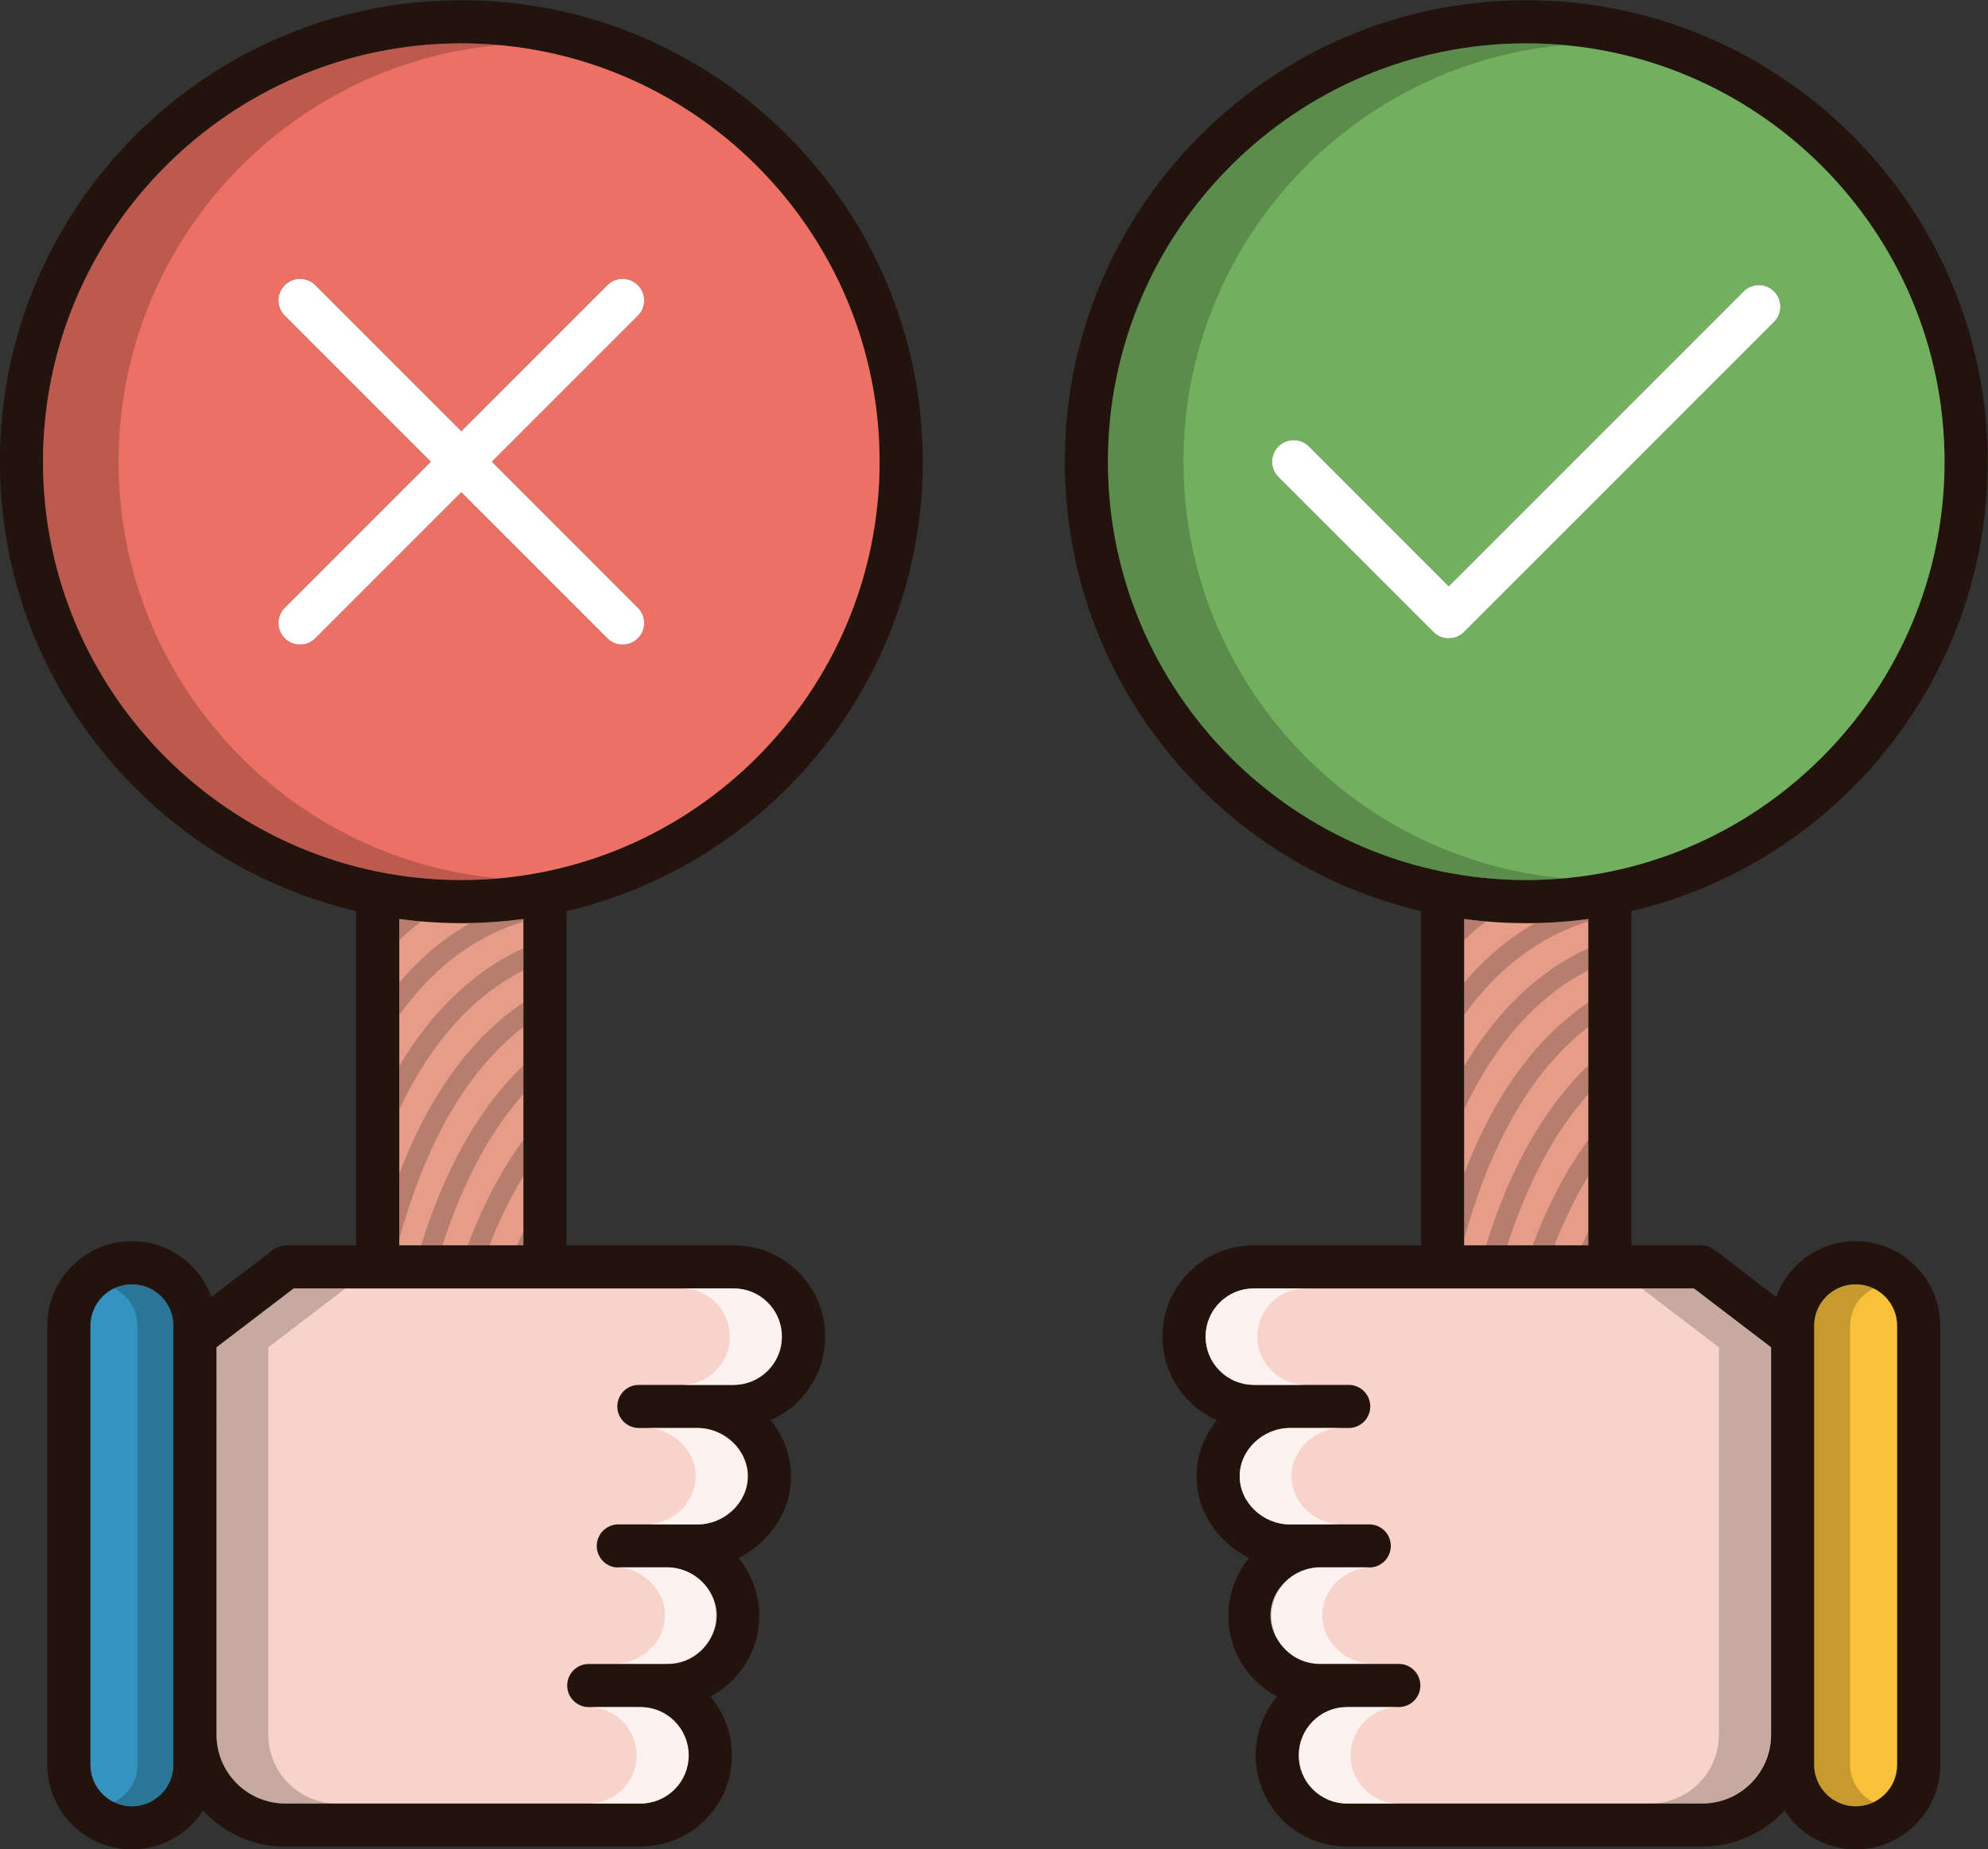 <?xml version="1.0" encoding="UTF-8"?><svg xmlns="http://www.w3.org/2000/svg" xmlns:xlink="http://www.w3.org/1999/xlink" height="428.5" preserveAspectRatio="xMidYMid meet" version="1.0" viewBox="25.7 41.7 460.7 428.5" width="460.7" zoomAndPan="magnify"><rect x="25.7" y="41.7" width="460.7" height="428.5" fill="#333333" stroke="none"/><g><g><g id="change1_1"><path d="M455.73,329.31c-5.24,0-10.16,2.04-13.87,5.75c-2.06,2.06-3.58,4.51-4.55,7.17l-14.34-10.95 c-0.04-0.03-0.08-0.04-0.12-0.07c-0.15-0.1-0.3-0.19-0.46-0.28c-0.13-0.08-0.27-0.16-0.4-0.22c-0.15-0.07-0.3-0.11-0.45-0.16 c-0.16-0.06-0.32-0.12-0.49-0.15c-0.14-0.04-0.28-0.05-0.42-0.07c-0.19-0.03-0.37-0.05-0.56-0.06c-0.05,0-0.09-0.01-0.14-0.01 h-16.16v-77.44c47.26-11.06,82.56-53.55,82.56-104.13c0-58.97-47.97-106.94-106.94-106.94c-58.96,0-106.93,47.97-106.93,106.94 c0,50.58,35.29,93.07,82.55,104.13v77.44h-38.75c-0.01,0-0.01,0-0.01,0c-5.65,0-10.97,2.2-14.96,6.2c-4,4-6.2,9.31-6.2,14.97 c0,5.65,2.2,10.97,6.2,14.96c1.87,1.88,4.05,3.35,6.41,4.39c-2.93,3.62-4.71,8.14-4.71,12.99c0,8.17,5.03,15.43,12.17,18.94 c-2.99,3.65-4.8,8.32-4.8,13.4c0,5.65,2.21,10.97,6.21,14.96c1.52,1.53,3.24,2.78,5.09,3.76c-3.21,3.81-4.97,8.58-4.97,13.62 c0,5.65,2.2,10.96,6.2,14.96c3.74,3.74,8.65,5.88,13.9,6.14c0.18,0.02,0.35,0.06,0.54,0.06h82.83c6.93,0,13.45-2.7,18.36-7.61 c0.25-0.25,0.49-0.51,0.74-0.77c3.49,5.42,9.57,9.02,16.48,9.02c10.81,0,19.6-8.8,19.6-19.62V348.92 C475.34,338.11,466.55,329.31,455.73,329.31z M282.46,148.69c0-53.45,43.48-96.94,96.93-96.94s96.94,43.49,96.94,96.94 s-43.49,96.93-96.94,96.93S282.46,202.14,282.46,148.69z M393.77,254.65v75.61h-28.76v-75.61c4.71,0.64,9.5,0.97,14.38,0.97 S389.07,255.29,393.77,254.65z M436.12,443.65c0,4.26-1.66,8.27-4.67,11.28c-3.02,3.02-7.03,4.68-11.29,4.68h-82.28 c0,0-0.01,0-0.02,0c-2.98,0-5.79-1.17-7.9-3.27c-2.11-2.11-3.27-4.91-3.27-7.89c0-2.99,1.16-5.8,3.27-7.91 c2.11-2.11,4.92-3.27,7.9-3.27c0.01,0,0.01,0,0.02,0l11.98-0.01c2.77,0,5-2.23,5-5c0-2.76-2.23-5-5-5l-18.33,0.01h-0.01 c-2.98,0-5.78-1.16-7.89-3.27s-3.27-4.91-3.27-7.89c0-6.15,5.01-11.16,11.16-11.17h0.02l11.47-0.01c2.77,0,5-2.24,5-5.01 c0-2.76-2.24-4.99-5-4.99c0,0,0,0-0.01,0l-18.32,0.01c-6.34,0-11.69-5.12-11.69-11.17c0-6.06,5.35-11.17,11.69-11.17h13.57 c2.76,0,5-2.24,5-5c0-2.76-2.24-5-5-5h-22c-1.49,0-2.93-0.29-4.27-0.85c-1.34-0.55-2.56-1.37-3.62-2.42 c-2.11-2.12-3.27-4.92-3.27-7.9c0-2.99,1.16-5.79,3.27-7.9c2.1-2.11,4.91-3.27,7.89-3.27h101.99l17.88,13.64V443.65z M465.34,450.63c0,5.31-4.3,9.62-9.6,9.62s-9.62-4.32-9.62-9.62V348.92c0-2.57,1-4.98,2.81-6.79c1.82-1.82,4.23-2.82,6.81-2.82 c5.3,0,9.6,4.31,9.6,9.61V450.63z" fill="#23130D"/></g><g id="change2_1"><path d="M379.39,51.75c-53.45,0-96.93,43.49-96.93,96.94s43.48,96.93,96.93,96.93s96.94-43.48,96.94-96.93 S432.84,51.75,379.39,51.75z M436.82,116.3l-71.86,71.85c-0.97,0.98-2.25,1.47-3.53,1.47c-1.28,0-2.56-0.49-3.54-1.47 l-35.93-35.92c-1.95-1.96-1.95-5.12,0-7.08c1.96-1.95,5.12-1.95,7.08,0l32.39,32.4l68.32-68.32c1.95-1.96,5.12-1.96,7.07,0 C438.77,111.18,438.77,114.34,436.82,116.3z" fill="#72AF5F"/></g><g id="change3_1"><path d="M393.77,254.65v75.61h-28.76v-75.61c4.71,0.64,9.5,0.97,14.38,0.97S389.07,255.29,393.77,254.65z" fill="#E59D89"/></g><g id="change4_1"><path d="M465.34,348.92v101.71c0,5.31-4.3,9.62-9.6,9.62s-9.62-4.32-9.62-9.62V348.92c0-2.57,1-4.98,2.81-6.79 c1.82-1.82,4.23-2.82,6.81-2.82C461.04,339.31,465.34,343.62,465.34,348.92z" fill="#F9C139"/></g><g id="change5_3"><path d="M459.9,459.3c-1.26,0.61-2.67,0.95-4.16,0.95c-5.3,0-9.62-4.32-9.62-9.62V348.92c0-2.57,1-4.98,2.81-6.79 c1.82-1.82,4.23-2.82,6.81-2.82c1.49,0,2.9,0.34,4.16,0.95c-0.96,0.46-1.86,1.09-2.64,1.87c-1.81,1.81-2.81,4.22-2.81,6.79v101.71 C454.45,454.44,456.68,457.74,459.9,459.3z" fill="inherit" opacity=".2"/></g><g id="change6_1"><path d="M436.12,353.9v89.75c0,4.26-1.66,8.27-4.67,11.28c-3.02,3.02-7.03,4.68-11.29,4.68h-82.28 c0,0-0.01,0-0.02,0c-2.98,0-5.79-1.17-7.9-3.27c-2.11-2.11-3.27-4.91-3.27-7.89c0-2.99,1.16-5.8,3.27-7.91 c2.11-2.11,4.92-3.27,7.9-3.27c0.01,0,0.01,0,0.02,0l11.98-0.01c2.77,0,5-2.23,5-5c0-2.76-2.23-5-5-5l-18.33,0.01h-0.01 c-2.98,0-5.78-1.16-7.89-3.27s-3.27-4.91-3.27-7.89c0-6.15,5.01-11.16,11.16-11.17h0.02l11.47-0.01c2.77,0,5-2.24,5-5.01 c0-2.76-2.24-4.99-5-4.99c0,0,0,0-0.01,0l-18.32,0.01c-6.34,0-11.69-5.12-11.69-11.17c0-6.06,5.35-11.17,11.69-11.17h13.57 c2.76,0,5-2.24,5-5c0-2.76-2.24-5-5-5h-22c-1.49,0-2.93-0.29-4.27-0.85c-1.34-0.55-2.56-1.37-3.62-2.42 c-2.11-2.12-3.27-4.92-3.27-7.9c0-2.99,1.16-5.79,3.27-7.9c2.1-2.11,4.91-3.27,7.89-3.27h101.99L436.12,353.9z" fill="#F8D3C9"/></g><g id="change7_1"><path d="M436.82,116.3l-71.86,71.85c-0.97,0.98-2.25,1.47-3.53,1.47c-1.28,0-2.56-0.49-3.54-1.47l-35.93-35.92 c-1.95-1.96-1.95-5.12,0-7.08c1.96-1.95,5.12-1.95,7.08,0l32.39,32.4l68.32-68.32c1.95-1.96,5.12-1.96,7.07,0 C438.77,111.18,438.77,114.34,436.82,116.3z" fill="#FFF"/></g><g id="change1_2"><path d="M195.75,330.26c0,0,0,0-0.01,0h-38.75v-77.44c47.26-11.06,82.55-53.55,82.55-104.13 c0-58.97-47.97-106.94-106.93-106.94c-58.97,0-106.94,47.97-106.94,106.94c0,50.58,35.3,93.07,82.56,104.13v77.44H92.07 c-0.05,0-0.09,0.01-0.14,0.01c-0.18,0.01-0.37,0.03-0.55,0.06c-0.15,0.02-0.29,0.03-0.44,0.07c-0.16,0.03-0.31,0.09-0.47,0.14 c-0.16,0.06-0.31,0.1-0.46,0.17c-0.14,0.06-0.26,0.14-0.39,0.21c-0.16,0.1-0.32,0.18-0.47,0.29c-0.04,0.03-0.08,0.05-0.12,0.07 l-14.34,10.95c-0.97-2.66-2.49-5.11-4.55-7.17c-3.71-3.71-8.63-5.75-13.87-5.75s-10.16,2.04-13.87,5.75 c-3.7,3.7-5.74,8.62-5.74,13.86v101.71c0,10.82,8.79,19.62,19.6,19.62c3.46,0,6.71-0.9,9.53-2.48c2.81-1.58,5.21-3.83,6.95-6.54 c0.25,0.26,0.49,0.52,0.74,0.77c4.91,4.91,11.43,7.61,18.37,7.61h82.82c0.18,0,0.35-0.04,0.52-0.06 c5.26-0.25,10.17-2.4,13.92-6.14c4-4,6.2-9.31,6.2-14.96c0-5.04-1.76-9.81-4.97-13.62c1.85-0.98,3.57-2.23,5.09-3.76 c4-3.99,6.21-9.3,6.21-14.97c0-5.08-1.81-9.74-4.8-13.39c7.14-3.51,12.17-10.77,12.17-18.94c0-4.85-1.78-9.37-4.71-12.99 c2.36-1.04,4.54-2.51,6.41-4.39c4-3.99,6.2-9.31,6.2-14.96c0-5.66-2.2-10.97-6.2-14.97C206.72,332.46,201.4,330.26,195.75,330.26z M65.88,450.63c0,5.3-4.32,9.62-9.62,9.62c-5.29,0-9.6-4.31-9.6-9.62V348.92c0-2.57,1-4.98,2.81-6.79 c1.82-1.82,4.23-2.82,6.8-2.82s4.98,1,6.8,2.82c1.81,1.81,2.81,4.22,2.81,6.79V450.63z M35.67,148.69 c0-53.45,43.49-96.94,96.94-96.94s96.93,43.49,96.93,96.94s-43.48,96.93-96.93,96.93S35.67,202.14,35.67,148.69z M146.99,254.65 v75.61h-28.76v-75.61c4.7,0.64,9.5,0.97,14.38,0.97S142.28,255.29,146.99,254.65z M203.64,359.32c-2.11,2.11-4.91,3.28-7.89,3.28 c0,0,0,0-0.01,0h-21.99c-2.76,0-5,2.24-5,5c0,2.76,2.24,5,5,5h13.55c0.01,0,0.01,0,0.02,0c6.34,0,11.69,5.11,11.69,11.17 s-5.35,11.17-11.69,11.17L169,394.93c-0.01,0-0.01,0-0.01,0c-2.76,0-5,2.24-5,4.99c0,2.77,2.23,5.01,5,5.01l11.44,0.01h0.03 c6.16,0,11.18,5.01,11.18,11.16c0,2.99-1.16,5.79-3.28,7.9c-2.1,2.11-4.9,3.27-7.88,3.27c-0.01,0-0.01,0-0.02,0h-18.32 c-2.76,0-5,2.23-5,5c0,2.76,2.24,5,5,5h12c1.49,0,2.94,0.29,4.28,0.84c1.34,0.56,2.56,1.37,3.62,2.43 c2.11,2.11,3.27,4.92,3.27,7.91c0,2.98-1.16,5.78-3.27,7.89c-2.11,2.1-4.92,3.27-7.9,3.27h-82.3c-4.26,0-8.27-1.66-11.29-4.68 c-3.01-3.01-4.67-7.02-4.67-11.28c0,0,0-0.01,0-0.02V353.9l17.88-13.64h101.99c2.98,0,5.78,1.16,7.89,3.27 c2.11,2.11,3.27,4.91,3.27,7.9C206.91,354.41,205.75,357.21,203.64,359.32z" fill="#23130D"/></g><g id="change8_1"><path d="M65.88,348.92v101.71c0,5.3-4.32,9.62-9.62,9.62c-5.29,0-9.6-4.31-9.6-9.62V348.92 c0-2.57,1-4.98,2.81-6.79c1.82-1.82,4.23-2.82,6.8-2.82s4.98,1,6.8,2.82C64.88,343.94,65.88,346.35,65.88,348.92z" fill="#3594BF"/></g><g id="change6_2"><path d="M168.75,367.6c0,2.76,2.24,5,5,5h13.55c0.01,0,0.01,0,0.02,0c6.34,0,11.69,5.11,11.69,11.17 s-5.35,11.17-11.69,11.17L169,394.93c-0.01,0-0.01,0-0.01,0c-2.76,0-5,2.24-5,4.99c0,2.77,2.23,5.01,5,5.01l11.44,0.01h0.03 c6.16,0,11.18,5.01,11.18,11.16c0,2.99-1.16,5.79-3.28,7.9c-2.1,2.11-4.9,3.27-7.88,3.27c-0.01,0-0.01,0-0.02,0h-18.32 c-2.76,0-5,2.23-5,5c0,2.76,2.24,5,5,5h12c1.49,0,2.94,0.29,4.28,0.84c1.34,0.56,2.56,1.37,3.62,2.43 c2.11,2.11,3.27,4.92,3.27,7.91c0,2.98-1.16,5.78-3.27,7.89c-2.11,2.1-4.92,3.27-7.9,3.27h-82.3c-4.26,0-8.27-1.66-11.29-4.68 c-3.01-3.01-4.67-7.02-4.67-11.28c0,0,0-0.01,0-0.02V353.9l17.88-13.64h101.99c2.98,0,5.78,1.16,7.89,3.27 c2.11,2.11,3.27,4.91,3.27,7.9c0,2.98-1.16,5.78-3.27,7.89s-4.91,3.28-7.89,3.28c0,0,0,0-0.01,0h-21.99 C170.99,362.6,168.75,364.84,168.75,367.6z" fill="#F8D3C9"/></g><g id="change7_2"><path d="M187.69,394.93c-0.12,0.01-0.25,0.01-0.37,0.01h-6.44c0.04-0.01,0.07-0.01,0.11-0.01c0,0,0,0,0.01,0 H187.69z" fill="#FFF"/></g><g><g id="change5_7"><path d="M87.88,443.63c0,0.01,0,0.02,0,0.02c0,4.26,1.66,8.27,4.67,11.28c3.02,3.02,7.03,4.68,11.29,4.68h-12 c-4.26,0-8.27-1.66-11.29-4.68c-3.01-3.01-4.67-7.02-4.67-11.28c0,0,0-0.01,0-0.02V353.9l17.88-13.64h12L87.88,353.9V443.63z" fill="inherit" opacity=".2"/></g><g id="change7_4"><path d="M181.957,440.54c2.11,2.11,3.27,4.92,3.27,7.91c0,2.98-1.16,5.78-3.27,7.89 c-2.11,2.1-4.92,3.27-7.9,3.27h-12c2.98,0,5.79-1.17,7.9-3.27c2.11-2.11,3.27-4.91,3.27-7.89c0-2.99-1.16-5.8-3.27-7.91 c-1.06-1.06-2.28-1.87-3.62-2.43c-1.34-0.55-2.79-0.84-4.28-0.84h12c1.49,0,2.94,0.29,4.28,0.84 C179.677,438.67,180.897,439.48,181.957,440.54z" fill="#FFF" opacity=".7"/></g><g id="change7_5"><path d="M198.927,383.77c0,6.06-5.35,11.17-11.69,11.17l-11.41-0.01 c6.08-0.31,11.1-5.29,11.1-11.16c0-6.06-5.35-11.17-11.69-11.17h11.98c0.01,0,0.01,0,0.02,0 C193.577,372.6,198.927,377.71,198.927,383.77z" fill="#FFF" opacity=".7"/></g><g id="change7_6"><path d="M191.802,416.02c0,6.06-5.35,11.17-11.69,11.17l-11.41-0.01 c6.08-0.31,11.1-5.29,11.1-11.16c0-6.06-5.35-11.17-11.69-11.17h11.98c0.01,0,0.01,0,0.02,0 C186.452,404.85,191.802,409.96,191.802,416.02z" fill="#FFF" opacity=".7"/></g><g id="change7_7"><path d="M206.827,351.43c0,2.98-1.16,5.78-3.27,7.89s-4.91,3.28-7.89,3.28c0,0,0,0-0.01,0h-11.99 c2.98,0,5.78-1.17,7.89-3.28s3.27-4.91,3.27-7.89c0-2.99-1.16-5.79-3.27-7.9c-2.11-2.11-4.91-3.27-7.89-3.27h12 c2.98,0,5.78,1.16,7.89,3.27C205.667,345.64,206.827,348.44,206.827,351.43z" fill="#FFF" opacity=".7"/></g></g><g><g id="change5_8"><path d="M424.037,443.63c0,0.01,0,0.02,0,0.02c0,4.26-1.66,8.27-4.67,11.28c-3.02,3.02-7.03,4.68-11.29,4.68h12 c4.26,0,8.27-1.66,11.29-4.68c3.01-3.01,4.67-7.02,4.67-11.28c0,0,0-0.01,0-0.02V353.9l-17.88-13.64h-12l17.88,13.64V443.63z" fill="inherit" opacity=".2"/></g><g id="change7_8"><path d="M329.96,440.54c-2.11,2.11-3.27,4.92-3.27,7.91c0,2.98,1.16,5.78,3.27,7.89 c2.11,2.1,4.92,3.27,7.9,3.27h12c-2.98,0-5.79-1.17-7.9-3.27c-2.11-2.11-3.27-4.91-3.27-7.89c0-2.99,1.16-5.8,3.27-7.91 c1.06-1.06,2.28-1.87,3.62-2.43c1.34-0.55,2.79-0.84,4.28-0.84h-12c-1.49,0-2.94,0.29-4.28,0.84 C332.24,438.67,331.02,439.48,329.96,440.54z" fill="#FFF" opacity=".7"/></g><g id="change7_9"><path d="M312.99,383.77c0,6.06,5.35,11.17,11.69,11.17l11.41-0.01c-6.08-0.31-11.1-5.29-11.1-11.16 c0-6.06,5.35-11.17,11.69-11.17H324.7c-0.01,0-0.01,0-0.02,0C318.34,372.6,312.99,377.71,312.99,383.77z" fill="#FFF" opacity=".7"/></g><g id="change7_10"><path d="M320.115,416.02c0,6.06,5.35,11.17,11.69,11.17l11.41-0.01 c-6.08-0.31-11.1-5.29-11.1-11.16c0-6.06,5.35-11.17,11.69-11.17h-11.98c-0.01,0-0.01,0-0.02,0 C325.465,404.85,320.115,409.96,320.115,416.02z" fill="#FFF" opacity=".7"/></g><g id="change7_11"><path d="M305.09,351.43c0,2.98,1.16,5.78,3.27,7.89s4.91,3.28,7.89,3.28c0,0,0,0,0.01,0h11.99 c-2.98,0-5.78-1.17-7.89-3.28s-3.27-4.91-3.27-7.89c0-2.99,1.16-5.79,3.27-7.9c2.11-2.11,4.91-3.27,7.89-3.27h-12 c-2.98,0-5.78,1.16-7.89,3.27C306.25,345.64,305.09,348.44,305.09,351.43z" fill="#FFF" opacity=".7"/></g></g><g id="change3_2"><path d="M146.99,254.65v75.61h-28.76v-75.61c1.68,0.23,3.38,0.42,5.09,0.57c3.06,0.26,6.16,0.4,9.29,0.4 c0.67,0,1.34-0.01,2.01-0.02C138.81,255.52,142.93,255.2,146.99,254.65z" fill="#E59D89"/></g><g id="change9_1"><path d="M132.61,51.75c-53.45,0-96.94,43.49-96.94,96.94s43.49,96.93,96.94,96.93s96.93-43.48,96.93-96.93 S186.06,51.75,132.61,51.75z M173.52,182.53c1.95,1.95,1.95,5.12,0,7.07c-0.98,0.98-2.26,1.47-3.54,1.47 c-1.27,0-2.55-0.49-3.53-1.47l-33.84-33.84L98.77,189.6c-0.98,0.98-2.26,1.47-3.54,1.47c-1.28,0-2.56-0.49-3.53-1.47 c-1.96-1.95-1.96-5.12,0-7.07l33.84-33.84L91.7,114.85c-1.96-1.95-1.96-5.12,0-7.07c1.95-1.95,5.12-1.95,7.07,0l33.84,33.84 l33.84-33.84c1.95-1.95,5.12-1.95,7.07,0c1.95,1.95,1.95,5.12,0,7.07l-33.84,33.84L173.52,182.53z" fill="#EC7063"/></g><g id="change5_4"><path d="M53.17,148.69c0-50.5,38.82-92.11,88.19-96.54c-2.88-0.27-5.8-0.4-8.75-0.4 c-53.45,0-96.94,43.49-96.94,96.94s43.49,96.93,96.94,96.93c2.95,0,5.87-0.13,8.75-0.4C91.99,240.79,53.17,199.19,53.17,148.69z" fill="inherit" opacity=".2"/></g><g id="change5_5"><path d="M299.96,148.69c0-50.5,38.82-92.11,88.19-96.54c-2.88-0.27-5.8-0.4-8.75-0.4 c-53.45,0-96.94,43.49-96.94,96.94s43.49,96.93,96.94,96.93c2.95,0,5.87-0.13,8.75-0.4C338.78,240.79,299.96,199.19,299.96,148.69 z" fill="inherit" opacity=".2"/></g><g id="change7_3"><path d="M173.52,182.53c1.95,1.95,1.95,5.12,0,7.07c-0.98,0.98-2.26,1.47-3.54,1.47c-1.27,0-2.55-0.49-3.53-1.47 l-33.84-33.84L98.77,189.6c-0.98,0.98-2.26,1.47-3.54,1.47c-1.28,0-2.56-0.49-3.53-1.47c-1.96-1.95-1.96-5.12,0-7.07l33.84-33.84 L91.7,114.85c-1.96-1.95-1.96-5.12,0-7.07c1.95-1.95,5.12-1.95,7.07,0l33.84,33.84l33.84-33.84c1.95-1.95,5.12-1.95,7.07,0 c1.95,1.95,1.95,5.12,0,7.07l-33.84,33.84L173.52,182.53z" fill="#FFF"/></g><g id="change5_6"><path d="M52.1,459.3c1.26,0.61,2.67,0.95,4.16,0.95c5.3,0,9.62-4.32,9.62-9.62V348.92c0-2.57-1-4.98-2.81-6.79 c-1.82-1.82-4.23-2.82-6.81-2.82c-1.49,0-2.9,0.34-4.16,0.95c0.96,0.46,1.86,1.09,2.64,1.87c1.81,1.81,2.81,4.22,2.81,6.79v101.71 C57.55,454.44,55.32,457.74,52.1,459.3z" fill="inherit" opacity=".2"/></g></g><g id="change5_1"><path d="M118.23,254.65v4.9c1.61-1.55,3.31-3,5.09-4.33C121.61,255.07,119.91,254.88,118.23,254.65z M134.62,255.6 c-1.27,0.72-2.52,1.5-3.74,2.33c-4.59,3.11-8.81,6.93-12.65,11.44v7.56c4.3-6.02,9.35-11.19,15.24-15.19 c4.18-2.84,8.69-5.01,13.52-6.5v-0.59C142.93,255.2,138.81,255.52,134.62,255.6z M138.92,265.97 c-8.03,5.46-14.94,13.06-20.69,22.78v10c5.69-11.97,13.25-22.17,23.28-28.97c1.77-1.2,3.59-2.28,5.48-3.23v-5.13 C144.19,262.7,141.5,264.22,138.92,265.97z M146.96,274c-12.2,8.29-21.8,21.54-28.73,39.62v15.17 c5.54-20.01,14.49-38.15,28.76-49.11v-5.7C146.98,273.99,146.97,273.99,146.96,274z M123.29,330.26h4.95 c4.33-13.41,10.38-25.65,18.75-35.02v-6.68C136.84,298.3,128.92,312.24,123.29,330.26z M134.1,330.26h5.04 c2.24-5.69,4.84-11.09,7.85-16.03v-8.41C141.97,312.65,137.67,320.8,134.1,330.26z M145.5,330.26h1.49v-3.11 C146.48,328.17,145.99,329.2,145.5,330.26z" fill="inherit" opacity=".2"/></g><g id="change5_2"><path d="M365.01,254.65v4.9c1.61-1.55,3.31-3,5.09-4.33C368.39,255.07,366.69,254.88,365.01,254.65z M381.4,255.6 c-1.27,0.72-2.52,1.5-3.74,2.33c-4.59,3.11-8.81,6.93-12.65,11.44v7.56c4.3-6.02,9.35-11.19,15.24-15.19 c4.18-2.84,8.69-5.01,13.52-6.5v-0.59C389.71,255.2,385.59,255.52,381.4,255.6z M385.7,265.97c-8.03,5.46-14.94,13.06-20.69,22.78 v10c5.69-11.97,13.25-22.17,23.28-28.97c1.77-1.2,3.59-2.28,5.48-3.23v-5.13C390.97,262.7,388.28,264.22,385.7,265.97z M393.74,274 c-12.2,8.29-21.8,21.54-28.73,39.62v15.17c5.54-20.01,14.49-38.15,28.76-49.11v-5.7C393.76,273.99,393.75,273.99,393.74,274z M370.07,330.26h4.95c4.33-13.41,10.38-25.65,18.75-35.02v-6.68C383.62,298.3,375.7,312.24,370.07,330.26z M380.88,330.26h5.04 c2.24-5.69,4.84-11.09,7.85-16.03v-8.41C388.75,312.65,384.45,320.8,380.88,330.26z M392.28,330.26h1.49v-3.11 C393.26,328.17,392.77,329.2,392.28,330.26z" fill="inherit" opacity=".2"/></g></g></svg>